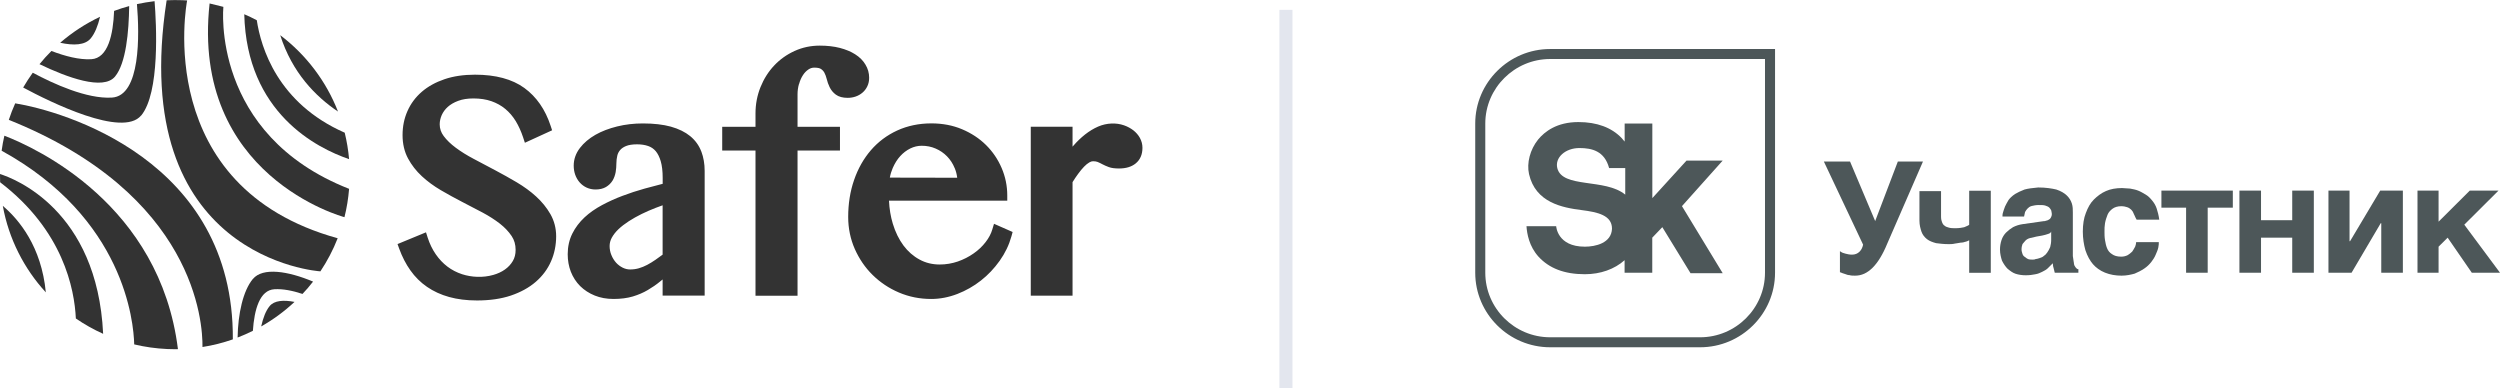 <?xml version="1.0" encoding="UTF-8"?> <svg xmlns="http://www.w3.org/2000/svg" xmlns:xlink="http://www.w3.org/1999/xlink" id="b" viewBox="0 0 382.99 59.51"><defs><style>.ac{fill:#e3e6ee;}.ad{clip-path:url(#j);}.ae{clip-path:url(#t);}.af{clip-path:url(#g);}.ag{clip-path:url(#z);}.ah{clip-path:url(#r);}.ai{fill:#4d5759;}.aj{clip-path:url(#p);}.ak{clip-path:url(#d);}.al{clip-path:url(#ab);}.am{clip-path:url(#aa);}.an{clip-path:url(#v);}.ao{clip-path:url(#m);}.ap{clip-path:url(#x);}.aq{clip-path:url(#i);}.ar{fill:#333;}.as{clip-path:url(#e);}.at{clip-path:url(#f);}.au{clip-path:url(#l);}.av{clip-path:url(#o);}.aw{clip-path:url(#n);}.ax{clip-path:url(#q);}.ay{clip-path:url(#k);}.az{clip-rule:evenodd;}.az,.ba{fill:none;}.bb{clip-path:url(#u);}.bc{clip-path:url(#s);}.bd{clip-path:url(#h);}.be{clip-path:url(#y);}.bf{clip-path:url(#w);}</style><clipPath id="d"><path class="az" d="m21.62,17.71c2.9-3.5,2.34-13.99,2.06-17.53-.91.11-1.81.26-2.7.45.39,4.72.58,14.06-3.84,14.32-3.82.23-8.95-2.11-12.12-3.81-.53.73-1.01,1.49-1.47,2.27,4.15,2.23,15.22,7.7,18.06,4.29"></path></clipPath><clipPath id="e"><path class="az" d="m17.62,11.73c1.69-2.04,2.12-6.87,2.17-10.8-.78.21-1.55.46-2.31.74-.14,3.63-.93,7.25-3.49,7.4-1.85.11-4.04-.47-6.11-1.26-.64.64-1.26,1.31-1.83,2.02,4.24,2.04,9.76,4.07,11.57,1.9"></path></clipPath><clipPath id="f"><path class="az" d="m13.9,5.88c.64-.77,1.1-1.94,1.43-3.31-2.22,1.05-4.27,2.39-6.11,3.98,2.06.45,3.81.38,4.68-.67"></path></clipPath><clipPath id="g"><path class="az" d="m38.74,42.73c-1.51,1.82-2.28,5.34-2.34,8.98.8-.31,1.58-.65,2.34-1.03.22-3.28,1.05-6.24,3.3-6.37,1.3-.08,2.8.22,4.3.72.57-.6,1.11-1.23,1.62-1.89-3.85-1.62-7.71-2.22-9.22-.4"></path></clipPath><clipPath id="h"><path class="az" d="m41.31,46.89c-.59.71-1.01,1.82-1.3,3.12,1.85-1.05,3.56-2.31,5.11-3.76-1.67-.32-3.09-.23-3.81.64"></path></clipPath><clipPath id="i"><path class="az" d="m52.77,33.27c.35-1.4.59-2.85.71-4.34C32.24,20.58,34.22,1.05,34.22,1.05l-2.11-.52c-2.9,26.44,20.54,32.71,20.66,32.74"></path></clipPath><clipPath id="j"><path class="az" d="m53.48,24.39c-.12-1.38-.35-2.74-.67-4.06-10.29-4.52-12.84-13.06-13.47-17.23-.62-.33-1.26-.64-1.92-.92.37,15.11,11.11,20.51,16.06,22.2"></path></clipPath><clipPath id="k"><path class="az" d="m51.78,17.09c-1.81-4.66-4.9-8.71-8.85-11.7,1.82,5.73,5.41,9.39,8.85,11.7"></path></clipPath><clipPath id="l"><path class="az" d="m49.09,41.56c1.05-1.58,1.94-3.27,2.64-5.06C23.24,28.62,28.59.46,28.67.07c-.23-.02-.47-.03-.7-.04-.4-.02-.8-.02-1.2-.02s-.83.01-1.24.03c-6.13,39.54,23.31,41.52,23.56,41.53"></path></clipPath><clipPath id="m"><path class="az" d="m31.02,53.16c1.6-.25,3.16-.65,4.65-1.17.19-27.52-26.11-34.98-33.34-36.16-.37.82-.7,1.67-.98,2.53,28.58,11.46,29.72,31.07,29.67,34.8"></path></clipPath><clipPath id="n"><path class="az" d="m20.56,52.76c1.63.39,3.32.63,5.05.71.4.02.8.03,1.2.03.15,0,.3,0,.45-.01C24.51,31.37,5.57,22.68.67,20.79c-.17.76-.32,1.52-.42,2.3,18.8,10.34,20.23,26.23,20.31,29.67"></path></clipPath><clipPath id="o"><path class="az" d="m11.62,48.79c1.31.9,2.71,1.69,4.18,2.35C14.9,32.12,2.11,27.32,0,26.66c0,.42,0,.84.02,1.26,9.66,7.38,11.39,16.35,11.6,20.87"></path></clipPath><clipPath id="p"><path class="az" d="m.43,31.54c.91,5.04,3.25,9.61,6.59,13.25-.67-7.02-4.11-11.15-6.59-13.25"></path></clipPath><clipPath id="q"><path class="az" d="m84.32,32.8c.58,1.02.88,2.16.88,3.39,0,1.35-.26,2.65-.78,3.83-.52,1.2-1.31,2.26-2.35,3.16-1.03.89-2.31,1.59-3.81,2.1-1.49.5-3.23.75-5.18.75-1.58,0-3.01-.18-4.27-.53-1.27-.35-2.42-.88-3.4-1.56-.99-.68-1.84-1.53-2.54-2.52-.69-.97-1.26-2.08-1.71-3.31l-.26-.72,4.36-1.8.26.82c.31.95.72,1.8,1.24,2.55.51.74,1.11,1.37,1.78,1.88.67.51,1.43.9,2.25,1.17,1.46.47,3.18.56,4.77.11.67-.19,1.27-.46,1.79-.83.5-.35.91-.79,1.21-1.3.29-.49.43-1.05.43-1.71,0-.81-.2-1.51-.61-2.12-.45-.67-1.05-1.31-1.79-1.89-.77-.6-1.66-1.17-2.65-1.7-1.04-.55-2.1-1.1-3.18-1.66-1.08-.56-2.16-1.15-3.22-1.77-1.09-.64-2.07-1.36-2.91-2.14-.87-.8-1.58-1.72-2.12-2.72-.56-1.04-.84-2.24-.84-3.58s.25-2.55.75-3.68c.5-1.14,1.24-2.13,2.2-2.96.95-.82,2.13-1.47,3.49-1.93,1.35-.46,2.92-.69,4.66-.69,3.15,0,5.69.68,7.55,2.03,1.86,1.35,3.22,3.31,4.04,5.82l.22.67-4.17,1.91-.28-.85c-.3-.9-.68-1.74-1.13-2.48-.44-.72-.98-1.35-1.6-1.86-.61-.51-1.32-.9-2.12-1.18-.8-.28-1.73-.42-2.75-.42-.9,0-1.68.12-2.34.37-.65.24-1.19.56-1.6.93-.41.37-.71.79-.92,1.25-.2.46-.31.94-.31,1.41,0,.66.2,1.25.61,1.8.46.62,1.09,1.23,1.85,1.79.79.59,1.72,1.17,2.75,1.71,1.07.57,2.16,1.14,3.27,1.73,1.11.59,2.23,1.21,3.31,1.85,1.11.66,2.12,1.39,2.98,2.18.89.81,1.62,1.71,2.17,2.67Zm23.13-9.57c.33.89.5,1.87.5,2.93v19.13h-6.44v-2.48c-.13.1-.26.21-.38.31-.58.48-1.22.92-1.89,1.31-.69.41-1.47.74-2.3.99-.85.25-1.84.38-2.94.38s-2.02-.18-2.88-.52c-.87-.35-1.62-.84-2.24-1.45-.62-.62-1.1-1.36-1.43-2.2-.32-.83-.48-1.73-.48-2.68,0-1.16.24-2.23.71-3.17.46-.92,1.09-1.75,1.87-2.48.76-.71,1.67-1.34,2.68-1.88.99-.53,2.04-1.01,3.14-1.42,1.09-.41,2.23-.79,3.39-1.11.93-.26,1.86-.5,2.76-.73v-.9c0-1.02-.1-1.89-.3-2.57-.19-.64-.45-1.16-.77-1.54-.32-.37-.69-.62-1.15-.78-.49-.17-1.06-.26-1.7-.26-.71,0-1.28.09-1.69.26-.39.16-.7.37-.91.62-.21.25-.36.53-.43.85-.09.38-.14.77-.14,1.16,0,.47-.04.92-.11,1.36-.09.49-.25.93-.48,1.31-.25.4-.59.73-1.01.98-.43.25-.97.38-1.59.38-.49,0-.95-.1-1.37-.29-.41-.19-.77-.46-1.07-.8-.29-.33-.52-.73-.68-1.17-.15-.43-.23-.9-.23-1.39,0-.97.32-1.89.96-2.72.59-.77,1.39-1.45,2.37-2.01.95-.54,2.07-.97,3.33-1.28,1.25-.31,2.58-.46,3.95-.46,1.66,0,3.1.17,4.27.49,1.21.34,2.2.83,2.96,1.45.79.65,1.36,1.44,1.71,2.37Zm-8.31,17.35c.43-.23.86-.49,1.29-.79.35-.25.71-.51,1.08-.78v-7.56c-.35.13-.71.26-1.08.4-.72.28-1.44.59-2.13.93-.69.34-1.35.71-1.97,1.11-.6.39-1.14.8-1.59,1.23-.43.41-.77.85-1.02,1.3-.22.41-.33.83-.33,1.27,0,.48.09.95.27,1.38.18.45.43.84.72,1.17.29.32.64.58,1.02.77.37.18.74.27,1.13.27.47,0,.91-.06,1.33-.18.44-.13.87-.3,1.28-.52Zm23.28-27.73c.14-.51.34-.96.59-1.34.24-.37.51-.65.84-.87.28-.19.58-.28.9-.28.59,0,.88.11,1.02.21.23.15.4.34.52.56.15.29.27.6.35.94.11.45.26.88.45,1.27.22.46.54.85.96,1.16.45.33,1.06.49,1.82.49.42,0,.83-.07,1.21-.2.4-.14.75-.34,1.05-.6.31-.26.56-.59.74-.97.19-.39.28-.83.28-1.31,0-.72-.19-1.4-.57-2.02-.36-.61-.89-1.14-1.57-1.57-.64-.41-1.43-.74-2.35-.98-.9-.23-1.93-.35-3.07-.35-1.36,0-2.66.27-3.86.82-1.19.54-2.25,1.29-3.13,2.23-.88.93-1.58,2.04-2.09,3.3-.51,1.26-.77,2.62-.77,4.04v2.05h-5.1v3.63h5.1v22.25h6.44v-22.25h6.5v-3.63h-6.5v-4.97c0-.54.07-1.08.22-1.59Zm29.87,21.44l2.84,1.25-.18.66c-.37,1.33-.98,2.6-1.81,3.76-.82,1.15-1.78,2.17-2.87,3.02-1.09.86-2.31,1.55-3.6,2.05-1.32.51-2.67.77-4.01.77-1.75,0-3.41-.33-4.95-.99-1.53-.65-2.88-1.56-4.03-2.69-1.15-1.13-2.06-2.47-2.73-3.98-.67-1.52-1.01-3.17-1.01-4.9,0-2.03.3-3.93.9-5.66.6-1.75,1.47-3.28,2.57-4.56,1.11-1.29,2.47-2.31,4.04-3.03,1.57-.72,3.33-1.09,5.24-1.09,1.7,0,3.28.3,4.7.9,1.42.6,2.65,1.41,3.67,2.42,1.02,1.01,1.82,2.19,2.39,3.52.57,1.33.86,2.74.86,4.2v.8h-18.12c.06,1.25.25,2.42.58,3.51.39,1.3.95,2.43,1.64,3.36.68.91,1.51,1.64,2.46,2.15.93.51,1.97.76,3.09.76.96,0,1.89-.16,2.77-.46.89-.31,1.71-.73,2.43-1.24.72-.5,1.33-1.08,1.83-1.73.49-.63.84-1.29,1.03-1.95l.26-.86Zm-6.04-8.54c-.28-.69-.68-1.3-1.17-1.8-.49-.5-1.08-.91-1.74-1.19-.66-.29-1.38-.43-2.14-.43-.6,0-1.18.14-1.74.41-.58.29-1.1.68-1.55,1.18-.46.5-.84,1.12-1.15,1.83-.2.46-.35.95-.44,1.46l10.32.02c-.06-.52-.19-1.01-.38-1.47Zm28.38-4.62c-.25-.45-.59-.84-1.01-1.17-.41-.31-.88-.57-1.42-.76-1.19-.42-2.65-.38-3.97.19-.69.3-1.36.71-2,1.21-.62.49-1.23,1.07-1.8,1.73-.04.05-.08.09-.12.14v-3.06h-6.4v25.88h6.4v-17.39c.28-.45.57-.88.85-1.26.31-.43.62-.8.92-1.11.27-.28.54-.5.8-.65.2-.12.39-.18.56-.18.3,0,.54.04.71.11.25.1.49.22.73.35.3.16.64.31,1,.44.41.15.93.21,1.56.21,1.06,0,1.92-.26,2.55-.78.68-.56,1.03-1.36,1.03-2.39,0-.53-.13-1.03-.39-1.51Z"></path></clipPath><clipPath id="r"><rect class="ba" x="60.9" y="6.97" width="114.13" height="39.06"></rect></clipPath><clipPath id="s"><path class="ba" d="m270.39,9.04v32.74c0,5.44-4.47,9.89-9.94,9.89h-22.97c-5.47,0-9.94-4.45-9.94-9.89v-22.85c0-5.44,4.47-9.89,9.94-9.89h32.91Zm1.54-1.53h-34.45c-6.32,0-11.48,5.14-11.48,11.42v22.85c0,6.29,5.16,11.42,11.48,11.42h22.97c6.32,0,11.48-5.14,11.48-11.42V7.51Z"></path></clipPath><clipPath id="t"><path class="ba" d="m263.92,24.6h-5.55l-5.24,5.75v-11.42h-4.24v2.76c-.15-.15-.31-.38-.46-.54-1.54-1.61-3.78-2.45-6.63-2.45-3.31,0-5.16,1.46-6.17,2.68-1.23,1.53-1.77,3.6-1.39,5.29,1,4.37,5.09,5.14,8.09,5.52,2.39.31,4.62.77,4.62,2.84-.08,2.22-2.54,2.76-4.16,2.76-4.24,0-4.39-3.14-4.39-3.14h-4.55c.08,1.15.39,3.07,1.85,4.68,1.62,1.76,3.93,2.68,7.09,2.68,2.39,0,4.55-.77,6.09-2.15v1.92h4.24v-5.37l1.54-1.61,4.32,7.05h4.93l-6.24-10.27,6.24-6.98Zm-14.95,5.21c-3.08-2.53-9.63-.92-10.4-4.06-.39-1.61,1.23-3.07,3.39-3.07,1.93,0,3.85.46,4.55,3.07h2.47v4.06Z"></path></clipPath><clipPath id="u"><path class="ba" d="m282.72,38.86c.31.08.62.15,1,.15.46,0,.85-.15,1.16-.46.31-.31.46-.69.54-1.07l-6.01-12.73h4.01l3.85,9.12,3.47-9.12h3.85l-5.47,12.57c-.69,1.69-1.46,2.91-2.23,3.68-.85.84-1.7,1.23-2.7,1.23-.31,0-.62,0-.85-.08-.23,0-.46-.08-.62-.15l-.46-.15c-.15-.08-.23-.08-.39-.15v-3.22c.31.23.54.31.85.38"></path></clipPath><clipPath id="v"><path class="ba" d="m301.14,37.02c-.23.08-.46.15-.77.15-.31.08-.62.08-.92.15-.31.08-.62.08-.92.08-.77,0-1.39-.08-1.93-.15-.54-.15-1-.31-1.39-.61-.39-.31-.69-.69-.85-1.15-.15-.46-.31-1-.31-1.69v-4.52h3.31v3.91c0,.38.08.69.15.84.08.23.23.46.39.54.15.15.39.23.69.31.31.08.62.08,1,.08.54,0,1-.08,1.31-.15.31-.15.62-.23.77-.38v-5.21h3.31v12.57h-3.31v-4.98c-.15.08-.31.15-.54.23"></path></clipPath><clipPath id="w"><path class="ba" d="m317.71,40.24c0,.23.08.46.15.54.08.15.15.23.23.31.08.08.15.15.31.15v.54h-3.62l-.15-.61c-.08-.23-.15-.54-.15-.84l-.77.77c-.23.23-.54.38-.85.54-.31.15-.62.31-1.08.38-.39.08-.85.15-1.46.15-.54,0-1.08-.08-1.54-.23-.46-.15-.85-.46-1.23-.77-.31-.31-.62-.77-.85-1.23-.15-.46-.31-1.07-.31-1.69,0-.54.08-1,.23-1.46.15-.46.39-.84.69-1.15.31-.31.69-.61,1.08-.84.46-.23.92-.38,1.46-.46l3.24-.46c.15,0,.23,0,.39-.08.15,0,.23-.08.39-.15.15-.08.23-.15.31-.31.08-.15.15-.31.15-.54s-.08-.38-.08-.54c-.08-.15-.15-.31-.31-.46-.15-.15-.39-.23-.62-.31-.23-.08-.62-.08-1-.08-.46,0-.77.08-1.08.15-.31.08-.46.23-.62.38-.15.15-.31.38-.39.54l-.15.69h-3.31c0-.15,0-.38.08-.61.08-.23.15-.54.31-.92.15-.31.31-.61.54-1,.23-.31.54-.61,1-.92.39-.23.85-.46,1.46-.69.54-.15,1.23-.23,2.08-.31,1.16,0,2.08.15,2.77.31.69.23,1.23.54,1.62.92.39.38.62.77.77,1.23.15.46.15.92.15,1.38v6.67c.08.38.08.69.15,1m-4.01-4.37c-.23.08-.46.15-.85.23l-.85.15c-.39.08-.69.15-1,.23-.31.08-.54.23-.69.38-.15.15-.31.38-.46.54-.08.23-.15.46-.15.84,0,.23.08.46.15.69.08.23.23.38.39.46.15.15.31.23.46.31.23.08.46.08.69.08.15,0,.31,0,.46-.08.15,0,.39-.08.62-.15.23-.08.46-.15.62-.31.23-.15.39-.31.54-.54.15-.23.31-.46.46-.84.08-.31.15-.69.15-1.07v-1.3c-.08.23-.31.31-.54.38"></path></clipPath><clipPath id="x"><path class="ba" d="m326.88,32.73c-.08-.23-.23-.46-.39-.61-.15-.15-.39-.31-.62-.38-.23-.08-.54-.15-.92-.15-.54,0-1,.15-1.31.38-.31.23-.62.54-.77.92-.15.38-.31.84-.39,1.3-.08.46-.08.84-.08,1.3,0,.38,0,.84.08,1.3.08.46.15.84.31,1.23.15.38.39.69.77.92.31.23.77.38,1.39.38.39,0,.69-.08,1-.23.23-.15.46-.31.69-.54.15-.23.31-.46.46-.77.08-.23.15-.46.15-.69h3.47c0,.23,0,.46-.08.84-.08.38-.23.69-.39,1.07-.15.38-.39.77-.69,1.15-.31.38-.62.69-1.08,1-.46.31-.92.54-1.46.77-.54.15-1.23.31-2,.31-.92,0-1.77-.15-2.54-.46-.77-.31-1.39-.77-1.85-1.3-.46-.54-.85-1.23-1.16-2.15-.23-.84-.39-1.76-.39-2.84s.15-2.07.46-2.84c.31-.84.69-1.53,1.23-2.07.54-.54,1.16-1,1.85-1.3.69-.31,1.54-.46,2.47-.46.39,0,.77.08,1.23.08.39.08.85.15,1.23.31.39.15.77.38,1.16.61.39.23.69.54,1,.92.31.38.54.77.69,1.23.15.46.31,1.07.39,1.69h-3.47c-.23-.38-.31-.69-.46-.92"></path></clipPath><clipPath id="y"><polygon class="ba" points="342.06 29.2 342.06 31.81 338.21 31.81 338.21 41.78 334.9 41.78 334.9 31.81 331.12 31.81 331.12 29.2 342.06 29.2"></polygon></clipPath><clipPath id="z"><polygon class="ba" points="351.16 33.73 351.16 29.2 354.47 29.2 354.47 41.78 351.16 41.78 351.16 36.41 346.38 36.41 346.38 41.78 343.07 41.78 343.07 29.2 346.38 29.2 346.38 33.73 351.16 33.73"></polygon></clipPath><clipPath id="aa"><polygon class="ba" points="360.02 36.95 364.64 29.2 368.11 29.2 368.11 41.78 364.8 41.78 364.8 34.19 364.72 34.19 360.25 41.78 356.71 41.78 356.71 29.2 359.94 29.2 359.94 36.95 360.02 36.95"></polygon></clipPath><clipPath id="ab"><polygon class="ba" points="378.36 29.2 382.76 29.2 377.52 34.42 382.99 41.78 378.67 41.78 374.97 36.41 373.58 37.79 373.58 41.78 370.35 41.78 370.35 29.2 373.58 29.2 373.58 33.96 378.36 29.2"></polygon></clipPath></defs><g id="c"><g><g><g class="ak"><rect class="ar" x="1.56" y="-1.82" width="24.96" height="24.94"></rect></g><g class="as"><rect class="ar" x="4.05" y="-1.07" width="17.74" height="16.97"></rect></g><g class="at"><rect class="ar" x="7.22" y=".57" width="10.11" height="8.43"></rect></g><g class="af"><rect class="ar" x="34.39" y="38.91" width="15.56" height="14.8"></rect></g><g class="bd"><rect class="ar" x="38.01" y="43.92" width="9.11" height="8.08"></rect></g><g class="aq"><rect class="ar" x="27.2" y="-1.47" width="28.28" height="36.74"></rect></g><g class="ad"><rect class="ar" x="35.42" y=".19" width="20.06" height="26.2"></rect></g><g class="ay"><rect class="ar" x="40.93" y="3.4" width="12.85" height="15.7"></rect></g><g class="au"><rect class="ar" x="17.4" y="-2" width="36.34" height="45.56"></rect></g><g class="ao"><rect class="ar" x="-.65" y="13.83" width="38.51" height="41.33"></rect></g><g class="aw"><rect class="ar" x="-1.75" y="18.79" width="31.01" height="36.7"></rect></g><g class="av"><rect class="ar" x="-2" y="24.66" width="19.8" height="28.49"></rect></g><g class="aj"><rect class="ar" x="-1.57" y="29.54" width="10.59" height="17.25"></rect></g><g class="ax"><g class="ah"><rect class="ar" x="58.9" y="4.97" width="118.13" height="43.06"></rect></g></g></g><g><g class="bc"><rect class="ai" x="224" y="5.51" width="49.93" height="49.69"></rect></g><g class="ae"><rect class="ai" x="231.86" y="16.7" width="34.06" height="27.31"></rect></g><g class="bb"><rect class="ai" x="277.41" y="22.76" width="19.18" height="21.48"></rect></g><g class="an"><rect class="ai" x="292.05" y="27.2" width="14.94" height="16.57"></rect></g><g class="bf"><rect class="ai" x="304.38" y="26.74" width="16.02" height="17.42"></rect></g><g class="ap"><rect class="ai" x="317.1" y="26.82" width="15.71" height="17.42"></rect></g><g class="be"><rect class="ai" x="329.12" y="27.2" width="14.94" height="16.57"></rect></g><g class="ag"><rect class="ai" x="341.07" y="27.2" width="15.41" height="16.57"></rect></g><g class="am"><rect class="ai" x="354.71" y="27.2" width="15.41" height="16.57"></rect></g><g class="al"><rect class="ai" x="368.35" y="27.2" width="16.64" height="16.57"></rect></g></g><rect class="ac" x="196" y="1.51" width="2" height="58"></rect></g></g></svg> 